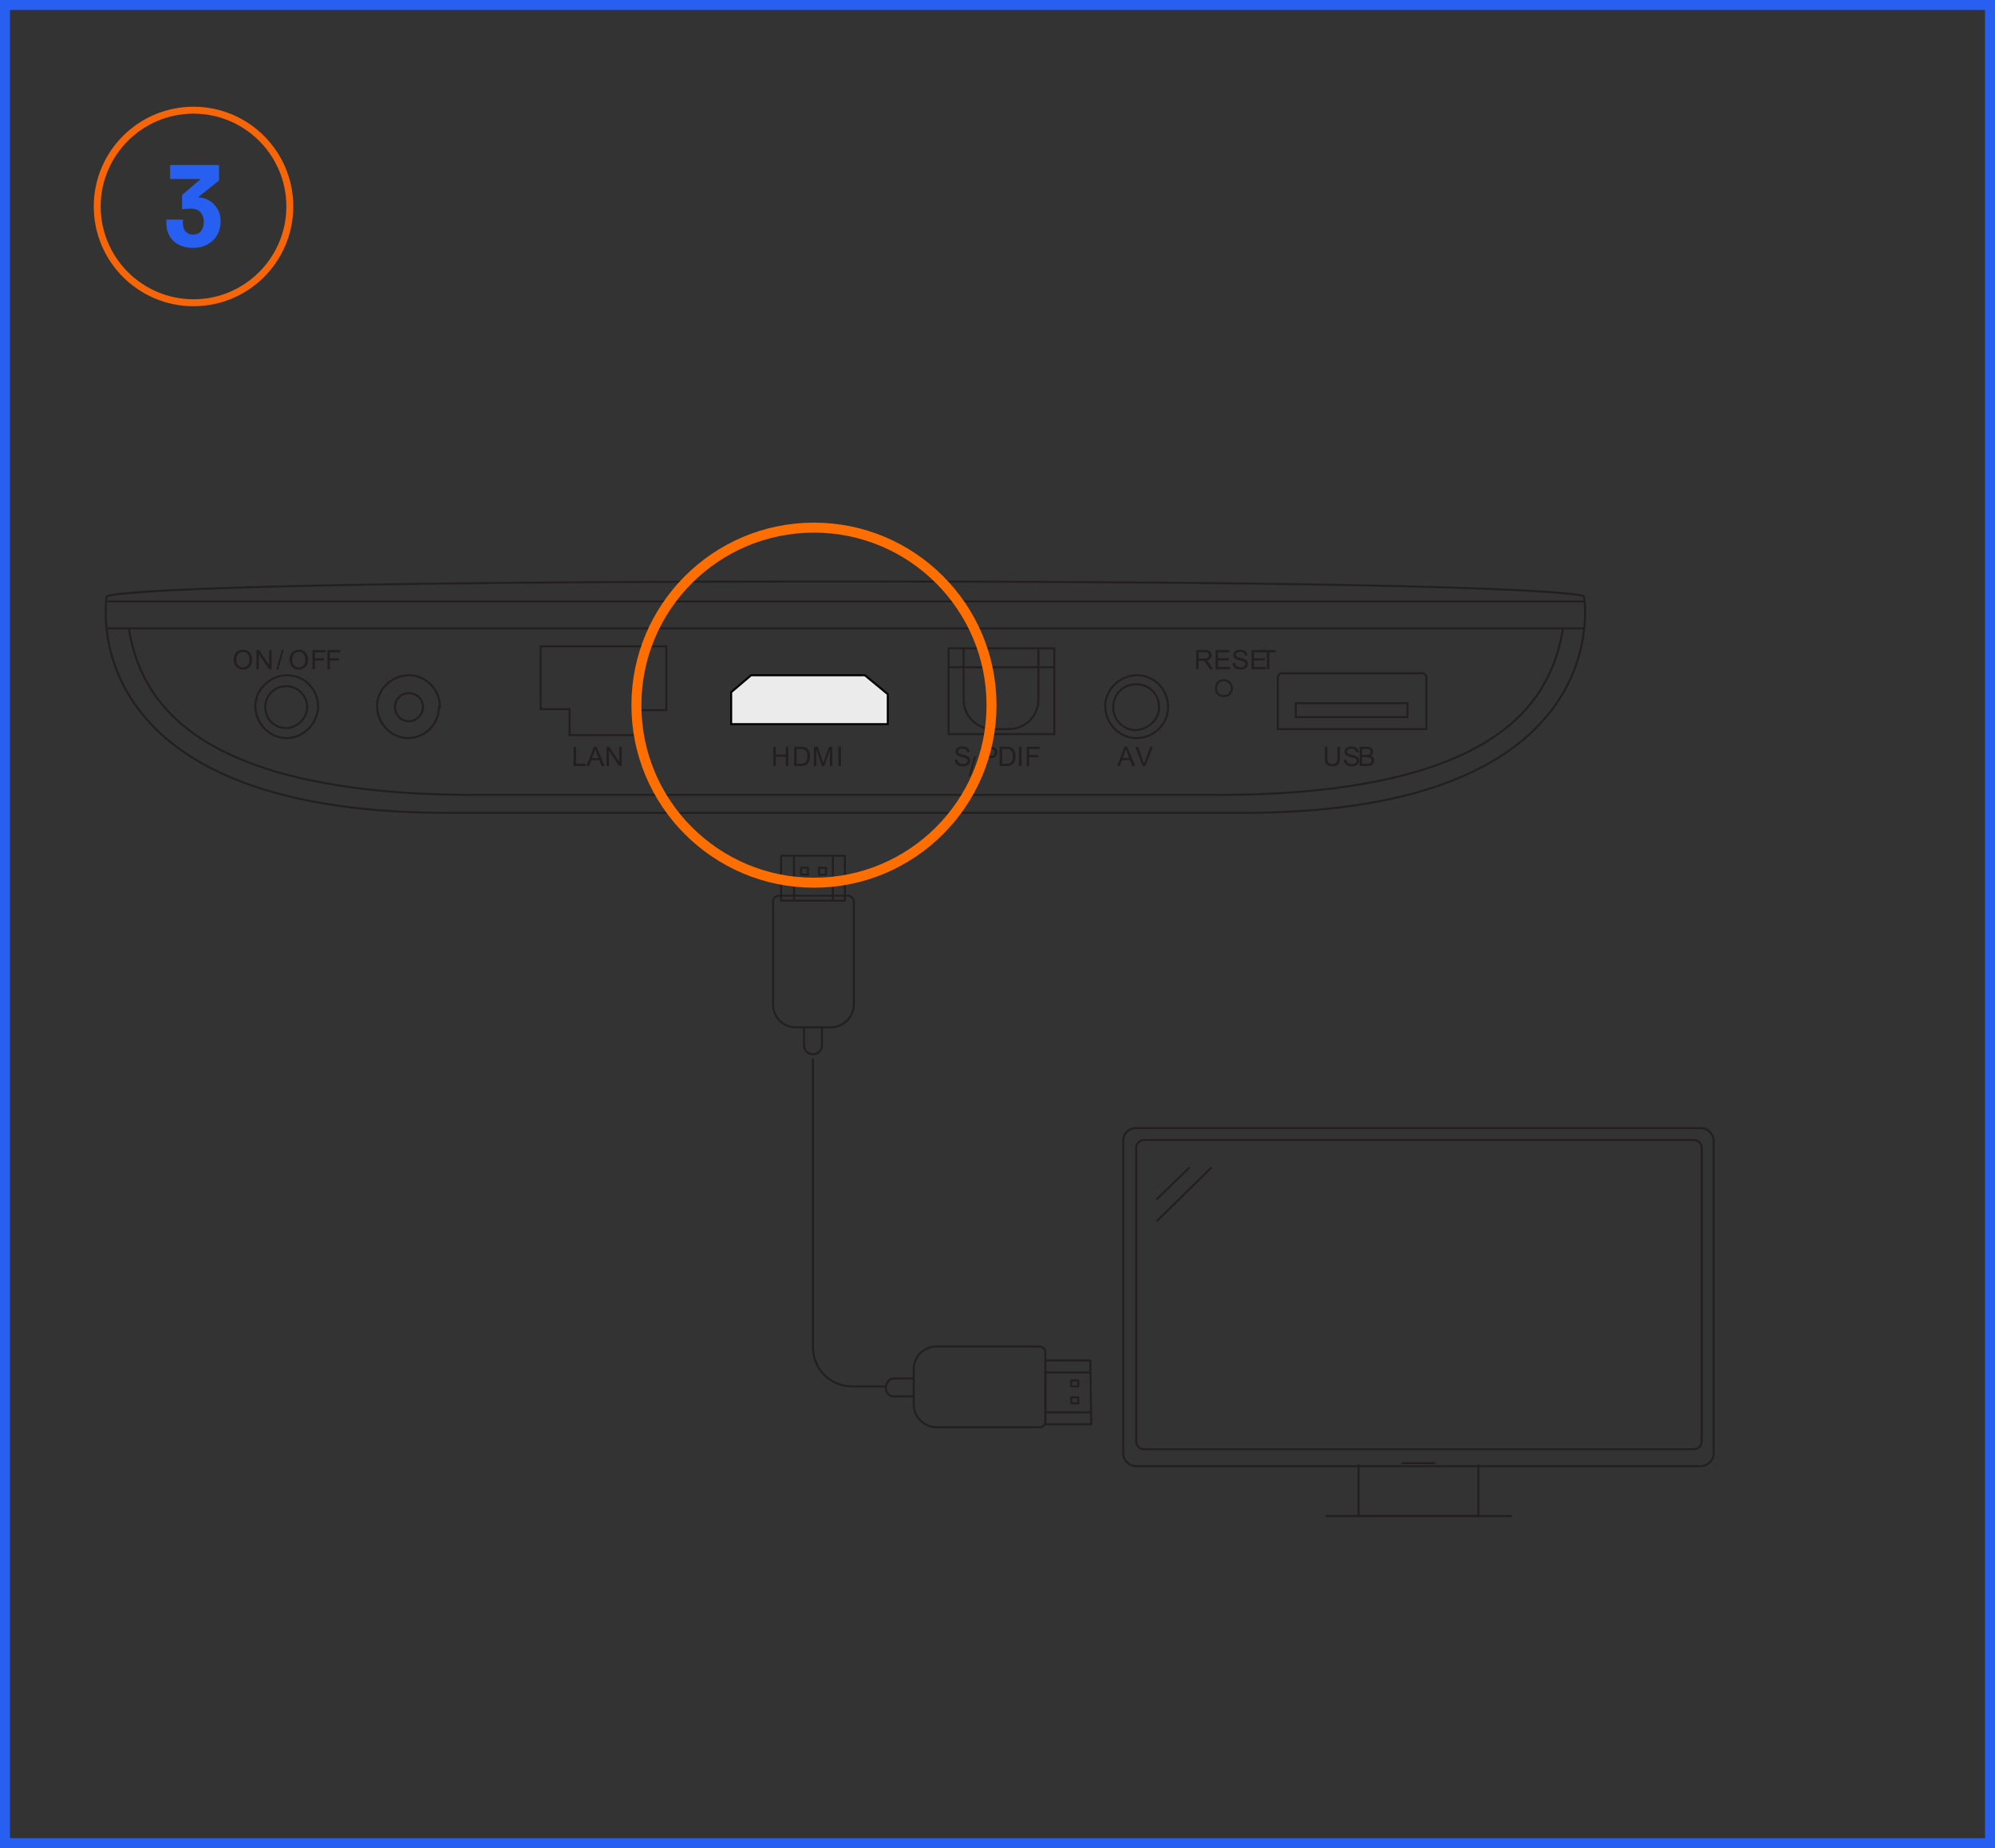 <?xml version="1.0" encoding="UTF-8"?><svg id="Layer_1" xmlns="http://www.w3.org/2000/svg" viewBox="0 0 200 185.3"><rect x="0" y="0" width="200" height="185.3" fill="#333333" stroke="none"/><g id="Layer_2"><rect x=".5" y=".5" width="199" height="184.3" fill="none"/><rect x=".5" y=".5" width="199" height="184.3" fill="none"/><rect x=".5" y=".5" width="199" height="184.3" fill="none"/><rect x=".5" y=".5" width="199" height="184.3" fill="none"/><rect x=".5" y=".5" width="199" height="184.3" fill="none"/><rect x=".5" y=".5" width="199" height="184.3" fill="none"/><rect x=".5" y=".5" width="199" height="184.3" fill="none"/><rect x=".5" y=".5" width="199" height="184.3" fill="none"/><rect x=".5" y=".5" width="199" height="184.3" fill="none"/><rect x=".5" y=".5" width="199" height="184.3" fill="none"/><path d="M200,185.3H0V0h200v185.3ZM1,184.3h198V1H1v183.3Z" fill="#2760f0"/></g><path d="M44.9,81.5c-38,0-34.2-21.7-34.2-21.7,0,0,0-1.5,74-1.5s74.1,1.5,74.1,1.5c0,0,3.8,21.7-34.2,21.7H44.9Z" fill="none" stroke="#231f20" stroke-miterlimit="10" stroke-width=".2"/><line x1="10.8" y1="60.3" x2="158.8" y2="60.3" fill="none" stroke="#231f20" stroke-miterlimit="10" stroke-width=".2"/><line x1="10.8" y1="63" x2="158.8" y2="63" fill="none" stroke="#231f20" stroke-miterlimit="10" stroke-width=".2"/><path d="M156.7,63c-1.1,6.4-5.3,16.7-34.8,16.7H47.7c-29.5,0-33.7-10.4-34.8-16.7" fill="none" stroke="#231f20" stroke-miterlimit="10" stroke-width=".2"/><path d="M31.9,70.9c0-1.8-1.4-3.2-3.1-3.2s-3.2,1.4-3.2,3.1,1.4,3.2,3.1,3.2h0c1.7,0,3.1-1.4,3.2-3.1h0Z" fill="none" stroke="#231f20" stroke-miterlimit="10" stroke-width=".2"/><path d="M44.1,70.9c0-1.8-1.4-3.2-3.1-3.2s-3.2,1.4-3.2,3.1,1.4,3.2,3.1,3.2h0c1.7,0,3.1-1.4,3.1-3.1h.1Z" fill="none" stroke="#231f20" stroke-miterlimit="10" stroke-width=".2"/><path d="M117.1,70.9c0-1.8-1.4-3.2-3.1-3.2s-3.2,1.4-3.2,3.1,1.4,3.2,3.1,3.2h0c1.8,0,3.2-1.4,3.2-3.1Z" fill="none" stroke="#231f20" stroke-miterlimit="10" stroke-width=".2"/><polygon points="54.2 64.8 54.2 71.1 57.1 71.1 57.1 73.7 63.9 73.7 63.9 71.2 66.8 71.2 66.8 64.8 54.2 64.8" fill="none" stroke="#231f20" stroke-miterlimit="10" stroke-width=".2"/><polygon points="73.3 69.4 73.3 72.6 89 72.6 89 69.6 86.7 67.7 75.3 67.7 73.3 69.4" fill="#ebebeb"/><polygon points="73.3 69.4 73.3 72.6 89 72.6 89 69.6 86.7 67.7 75.3 67.7 73.3 69.4" fill="none" stroke="#000" stroke-miterlimit="10" stroke-width=".2"/><polygon points="95.1 65 95.1 73.6 105.7 73.6 105.7 65 95.1 65" fill="none" stroke="#231f20" stroke-miterlimit="10" stroke-width=".2"/><path d="M96.6,65v5.1c0,1.7,1.3,3,3,3h1.5c1.7,0,3-1.3,3-3v-5.1" fill="none" stroke="#231f20" stroke-miterlimit="10" stroke-width=".2"/><line x1="95.1" y1="66.9" x2="105.7" y2="66.9" fill="none" stroke="#231f20" stroke-miterlimit="10" stroke-width=".2"/><path d="M42.4,70.9c0-.8-.6-1.4-1.4-1.4s-1.4.6-1.4,1.4.6,1.4,1.4,1.4h0c.8,0,1.4-.7,1.4-1.4Z" fill="none" stroke="#231f20" stroke-miterlimit="10" stroke-width=".2"/><path d="M30.8,70.9c0-1.1-.9-2.1-2.1-2.1s-2.1.9-2.1,2.1.9,2.1,2.1,2.1h0c1.1,0,2.1-1,2.1-2.1h0Z" fill="none" stroke="#231f20" stroke-miterlimit="10" stroke-width=".2"/><path d="M116.2,70.9c0-1.3-1-2.3-2.3-2.3s-2.3,1-2.3,2.3,1,2.3,2.3,2.3h0c1.3-.1,2.3-1.1,2.3-2.3Z" fill="none" stroke="#231f20" stroke-miterlimit="10" stroke-width=".2"/><path d="M123.5,69c0-.4-.3-.8-.8-.8s-.8.3-.8.8.3.8.8.8h0c.5,0,.8-.4.8-.8Z" fill="none" stroke="#231f20" stroke-miterlimit="10" stroke-width=".2"/><path d="M143,73.1h-14.9v-5.2c0-.2.2-.4.4-.4h14.1c.2,0,.4.2.4.4h0v5.2Z" fill="none" stroke="#231f20" stroke-miterlimit="10" stroke-width=".2"/><rect x="129.9" y="70.5" width="11.2" height="1.4" fill="none" stroke="#231f20" stroke-miterlimit="10" stroke-width=".2"/><g isolation="isolate"><g isolation="isolate"><path d="M23.43,66.159c0-.32.086-.572.258-.753.172-.182.395-.272.667-.272.178,0,.339.042.482.128.143.085.252.204.328.356s.113.325.113.519c0,.196-.04.371-.119.526-.079.154-.191.271-.336.352-.145.079-.301.119-.469.119-.182,0-.345-.044-.488-.132s-.252-.208-.326-.36c-.074-.151-.111-.312-.111-.482ZM23.694,66.163c0,.233.063.417.188.551.125.134.282.201.471.201.193,0,.351-.068.476-.203.124-.136.187-.327.187-.576,0-.157-.027-.295-.08-.412s-.131-.208-.233-.273c-.102-.064-.217-.097-.345-.097-.181,0-.336.062-.467.187-.13.125-.196.332-.196.623Z" fill="#231f20"/></g></g><g isolation="isolate"><g isolation="isolate"><path d="M25.706,67.1v-1.933h.262l1.016,1.518v-1.518h.245v1.933h-.263l-1.015-1.519v1.519h-.245Z" fill="#231f20"/></g></g><g isolation="isolate"><g isolation="isolate"><path d="M27.7,67.133l.561-1.999h.189l-.559,1.999h-.191Z" fill="#231f20"/></g></g><g isolation="isolate"><g isolation="isolate"><path d="M29.03,66.159c0-.32.086-.572.258-.753.172-.182.395-.272.667-.272.178,0,.339.042.482.128.143.085.252.204.328.356s.113.325.113.519c0,.196-.04.371-.119.526-.079.154-.191.271-.336.352-.145.079-.301.119-.469.119-.182,0-.345-.044-.488-.132s-.252-.208-.326-.36c-.074-.151-.111-.312-.111-.482ZM29.294,66.163c0,.233.063.417.188.551.125.134.282.201.471.201.193,0,.351-.068.476-.203.124-.136.187-.327.187-.576,0-.157-.027-.295-.08-.412s-.131-.208-.233-.273c-.102-.064-.217-.097-.345-.097-.181,0-.336.062-.467.187-.13.125-.196.332-.196.623Z" fill="#231f20"/></g></g><g isolation="isolate"><g isolation="isolate"><path d="M31.322,67.1v-1.933h1.304v.228h-1.048v.599h.907v.229h-.907v.878h-.255Z" fill="#231f20"/></g></g><g isolation="isolate"><g isolation="isolate"><path d="M32.822,67.1v-1.933h1.304v.228h-1.048v.599h.907v.229h-.907v.878h-.255Z" fill="#231f20"/></g></g><g isolation="isolate"><g isolation="isolate"><path d="M77.516,76.8v-1.933h.256v.794h1.004v-.794h.256v1.933h-.256v-.911h-1.004v.911h-.256Z" fill="#231f20"/></g></g><g isolation="isolate"><g isolation="isolate"><path d="M79.608,76.8v-1.933h.666c.15,0,.265.009.344.027.111.025.205.072.283.139.102.086.178.196.229.33.05.134.076.287.076.46,0,.146-.017.276-.051.39s-.079.207-.132.281c-.054.075-.112.133-.176.176-.063.043-.141.075-.23.097-.09.022-.194.033-.311.033h-.697ZM79.864,76.571h.413c.127,0,.227-.012.3-.035.072-.023.13-.057.173-.101.061-.061.108-.142.142-.244s.051-.227.051-.372c0-.202-.033-.357-.1-.467-.066-.108-.147-.181-.242-.218-.069-.026-.179-.04-.331-.04h-.406v1.477Z" fill="#231f20"/></g></g><g isolation="isolate"><g isolation="isolate"><path d="M81.6,76.8v-1.933h.385l.458,1.368c.042.128.073.223.092.286.022-.07.056-.174.103-.31l.463-1.345h.344v1.933h-.247v-1.617l-.562,1.617h-.231l-.559-1.646v1.646h-.247Z" fill="#231f20"/></g></g><g isolation="isolate"><g isolation="isolate"><path d="M84.052,76.8v-1.933h.256v1.933h-.256Z" fill="#231f20"/></g></g><g isolation="isolate"><g isolation="isolate"><path d="M134.076,74.867h.256v1.116c0,.194-.021.349-.065.463s-.124.207-.238.279c-.114.071-.266.107-.451.107-.182,0-.329-.031-.444-.094s-.197-.152-.247-.271c-.049-.118-.073-.279-.073-.484v-1.116h.255v1.115c0,.168.016.292.047.371s.085.141.161.184.169.065.279.065c.188,0,.321-.043.401-.128.08-.086.12-.25.12-.492v-1.115Z" fill="#231f20"/></g></g><g isolation="isolate"><g isolation="isolate"><path d="M134.721,76.179l.241-.021c.012.097.038.176.08.237.042.062.106.112.194.15s.188.058.297.058c.098,0,.184-.015.259-.044.074-.028.13-.068.166-.119.037-.051.055-.105.055-.165,0-.061-.018-.114-.053-.159s-.093-.083-.174-.114c-.052-.02-.166-.052-.344-.094-.178-.043-.302-.083-.373-.121-.093-.048-.161-.108-.206-.18-.046-.071-.068-.152-.068-.24,0-.098.027-.189.083-.274.056-.084.137-.148.242-.192.106-.044.225-.066.355-.066.143,0,.27.023.379.069s.193.114.252.204c.06.089.091.19.095.304l-.245.019c-.013-.122-.058-.214-.134-.276-.075-.062-.188-.094-.337-.094-.154,0-.267.028-.338.085-.07.057-.106.125-.106.205,0,.069.025.127.075.171.05.045.178.091.386.139.208.047.351.088.428.123.113.052.196.117.25.197.053.079.08.171.08.274,0,.103-.029.2-.089.291-.059.091-.143.161-.253.212s-.235.076-.373.076c-.175,0-.321-.025-.439-.077-.118-.051-.211-.127-.278-.229s-.103-.219-.106-.348Z" fill="#231f20"/></g></g><g isolation="isolate"><g isolation="isolate"><path d="M136.298,76.8v-1.933h.725c.147,0,.267.02.355.059s.159.1.21.181c.05.081.075.166.075.255,0,.083-.022.16-.067.233-.044.073-.112.132-.202.177.116.034.206.093.27.176.062.082.094.18.094.292,0,.091-.019.175-.058.253-.038.077-.085.138-.142.18-.056.042-.126.074-.211.096s-.189.032-.312.032h-.736ZM136.554,75.679h.418c.113,0,.194-.007.243-.021.065-.02.114-.052.147-.097s.049-.101.049-.169c0-.063-.015-.12-.046-.169-.03-.049-.074-.082-.132-.101-.057-.018-.155-.027-.294-.027h-.386v.584ZM136.554,76.571h.48c.083,0,.141-.003.175-.009.059-.011.107-.028.147-.053.039-.024.072-.061.098-.107s.038-.102.038-.163c0-.072-.019-.135-.056-.188-.037-.054-.088-.091-.153-.112s-.16-.032-.283-.032h-.446v.664Z" fill="#231f20"/></g></g><g isolation="isolate"><g isolation="isolate"><path d="M119.912,67.1v-1.933h.857c.172,0,.303.018.393.052.09.035.161.097.215.185s.08.185.08.291c0,.137-.044.253-.133.347s-.226.153-.411.18c.067.032.119.064.154.096.074.068.146.154.212.257l.336.526h-.321l-.256-.402c-.075-.116-.137-.204-.185-.266-.049-.062-.092-.105-.13-.13s-.077-.041-.116-.051c-.029-.007-.077-.01-.143-.01h-.297v.858h-.256ZM120.168,66.02h.55c.117,0,.208-.012.274-.036.065-.024.116-.062.15-.116.034-.053.051-.11.051-.173,0-.092-.033-.167-.1-.226s-.171-.088-.314-.088h-.611v.639Z" fill="#231f20"/><path d="M121.863,67.1v-1.933h1.397v.228h-1.142v.593h1.069v.227h-1.069v.657h1.187v.229h-1.442Z" fill="#231f20"/><path d="M123.571,66.479l.241-.021c.012.097.038.176.08.237.042.062.106.112.194.15s.188.058.297.058c.098,0,.184-.015.259-.044.074-.028.13-.068.166-.119.037-.051.055-.105.055-.165,0-.061-.018-.114-.053-.159s-.093-.083-.174-.114c-.052-.02-.166-.052-.344-.094-.178-.043-.302-.083-.373-.121-.093-.048-.161-.108-.206-.18-.046-.071-.068-.152-.068-.24,0-.098.027-.189.083-.274.056-.084.137-.148.242-.192.106-.044.225-.066.355-.066.143,0,.27.023.379.069s.193.114.252.204c.06.089.091.19.095.304l-.245.019c-.013-.122-.058-.214-.134-.276-.075-.062-.188-.094-.337-.094-.154,0-.267.028-.338.085-.07.057-.106.125-.106.205,0,.069.025.127.075.171.05.045.178.091.386.139.208.047.351.088.428.123.113.052.196.117.25.197.053.079.08.171.08.274,0,.103-.029.2-.089.291-.059.091-.143.161-.253.212s-.235.076-.373.076c-.175,0-.321-.025-.439-.077-.118-.051-.211-.127-.278-.229s-.103-.219-.106-.348Z" fill="#231f20"/><path d="M125.465,67.1v-1.933h1.397v.228h-1.142v.593h1.069v.227h-1.069v.657h1.187v.229h-1.442Z" fill="#231f20"/></g></g><g isolation="isolate"><g isolation="isolate"><path d="M127,67.1v-1.705h-.637v-.228h1.532v.228h-.64v1.705h-.256Z" fill="#231f20"/></g></g><g isolation="isolate"><g isolation="isolate"><path d="M57.498,76.8v-1.933h.256v1.704h.952v.229h-1.208Z" fill="#231f20"/></g></g><g isolation="isolate"><g isolation="isolate"><path d="M58.796,76.8l.742-1.933h.275l.791,1.933h-.291l-.226-.585h-.808l-.212.585h-.271ZM59.354,76.006h.655l-.202-.535c-.062-.162-.107-.296-.137-.4-.024.124-.06.247-.104.369l-.212.566Z" fill="#231f20"/></g></g><g isolation="isolate"><g isolation="isolate"><path d="M60.806,76.8v-1.933h.262l1.016,1.518v-1.518h.245v1.933h-.263l-1.015-1.519v1.519h-.245Z" fill="#231f20"/></g></g><g isolation="isolate"><g isolation="isolate"><path d="M95.721,76.179l.241-.021c.012.097.038.176.08.237.042.062.106.112.194.15s.187.058.297.058c.097,0,.184-.015.258-.044.075-.028.13-.068.167-.119.037-.051.055-.105.055-.165,0-.061-.018-.114-.053-.159s-.093-.083-.174-.114c-.052-.02-.167-.052-.344-.094-.177-.043-.302-.083-.373-.121-.092-.048-.161-.108-.206-.18-.045-.071-.068-.152-.068-.24,0-.098.027-.189.083-.274.055-.084.136-.148.242-.192.106-.044.225-.066.355-.066.143,0,.27.023.379.069s.193.114.252.204c.059.089.09.19.095.304l-.245.019c-.013-.122-.058-.214-.134-.276-.076-.062-.188-.094-.337-.094-.154,0-.267.028-.338.085s-.106.125-.106.205c0,.069.025.127.075.171.049.045.178.091.386.139.208.047.351.088.428.123.113.052.196.117.25.197.053.079.08.171.08.274,0,.103-.029.2-.088.291-.059.091-.143.161-.253.212s-.235.076-.373.076c-.175,0-.321-.025-.44-.077-.118-.051-.211-.127-.278-.229-.067-.103-.103-.219-.106-.348Z" fill="#231f20"/></g></g><g isolation="isolate"><g isolation="isolate"><path d="M97.1,77.833l.561-1.999h.189l-.559,1.999h-.191Z" fill="#231f20"/></g></g><g isolation="isolate"><g isolation="isolate"><path d="M98.508,76.8v-1.933h.729c.128,0,.226.006.294.019.095.016.174.046.238.09.064.045.116.106.155.187s.059.168.059.264c0,.165-.052.304-.157.418-.105.113-.294.17-.567.17h-.496v.786h-.255ZM98.764,75.786h.5c.165,0,.282-.031.352-.093.069-.062.104-.147.104-.26,0-.08-.021-.149-.062-.207-.041-.058-.095-.096-.161-.114-.043-.012-.123-.018-.239-.018h-.495v.691Z" fill="#231f20"/></g></g><g isolation="isolate"><g isolation="isolate"><path d="M100.209,76.8v-1.933h.665c.15,0,.265.009.345.027.11.025.205.072.283.139.102.086.178.196.229.33s.076.287.076.46c0,.146-.018.276-.052.39s-.079.207-.132.281c-.054.075-.112.133-.176.176-.064.043-.141.075-.23.097-.091.022-.194.033-.311.033h-.697ZM100.464,76.571h.413c.127,0,.227-.012.3-.035.072-.023.13-.057.173-.101.061-.061.108-.142.143-.244.033-.103.051-.227.051-.372,0-.202-.033-.357-.1-.467-.066-.108-.147-.181-.242-.218-.068-.026-.18-.04-.331-.04h-.406v1.477Z" fill="#231f20"/></g></g><g isolation="isolate"><g isolation="isolate"><path d="M102.152,76.8v-1.933h.256v1.933h-.256Z" fill="#231f20"/></g></g><g isolation="isolate"><g isolation="isolate"><path d="M102.922,76.8v-1.933h1.304v.228h-1.049v.599h.907v.229h-.907v.878h-.255Z" fill="#231f20"/></g></g><g isolation="isolate"><g isolation="isolate"><path d="M111.996,76.8l.742-1.933h.275l.791,1.933h-.291l-.226-.585h-.808l-.213.585h-.271ZM112.554,76.006h.655l-.201-.535c-.062-.162-.107-.296-.138-.4-.024.124-.06.247-.104.369l-.212.566Z" fill="#231f20"/></g></g><g isolation="isolate"><g isolation="isolate"><path d="M114.561,76.8l-.749-1.933h.277l.502,1.404c.041.112.074.218.102.316.03-.105.064-.211.104-.316l.521-1.404h.262l-.757,1.933h-.263Z" fill="#231f20"/></g></g><path d="M81.5,106.2v28.9c0,2.1,1.7,3.9,3.9,3.9h3.4" fill="none" stroke="#231f20" stroke-linecap="round" stroke-linejoin="round" stroke-width=".2"/><path d="M113.9,113.1h56.6c.7,0,1.3.6,1.3,1.3v31.3c0,.7-.6,1.3-1.3,1.3h-56.6c-.7,0-1.3-.6-1.3-1.3v-31.3c0-.8.6-1.3,1.3-1.3Z" fill="none" stroke="#231f20" stroke-linecap="round" stroke-linejoin="round" stroke-width=".2"/><polyline points="148.2 146.9 148.2 152 136.2 152 136.2 146.9" fill="none" stroke="#231f20" stroke-linecap="round" stroke-linejoin="round" stroke-width=".2"/><line x1="133" y1="152" x2="151.5" y2="152" fill="none" stroke="#231f20" stroke-linecap="round" stroke-linejoin="round" stroke-width=".2"/><path d="M114.7,114.3h55.1c.5,0,.8.4.8.8v29.4c0,.5-.4.8-.8.8h-55.1c-.5,0-.8-.4-.8-.8v-29.4c0-.4.3-.8.8-.8Z" fill="none" stroke="#231f20" stroke-linecap="round" stroke-linejoin="round" stroke-width=".2"/><line x1="116" y1="122.4" x2="121.4" y2="117.1" fill="none" stroke="#231f20" stroke-linecap="round" stroke-linejoin="round" stroke-width=".2"/><line x1="116" y1="120.2" x2="119.2" y2="117.1" fill="none" stroke="#231f20" stroke-linecap="round" stroke-linejoin="round" stroke-width=".2"/><line x1="140.6" y1="146.7" x2="143.8" y2="146.7" fill="none" stroke="#231f20" stroke-linecap="round" stroke-linejoin="round" stroke-width=".2"/><path d="M82.4,103v1.8c0,.5-.4.9-.9.9s-.9-.4-.9-.9v-1.8" fill="none" stroke="#231f20" stroke-linecap="round" stroke-linejoin="round" stroke-width=".2"/><polygon points="84.7 85.8 84.7 90.3 78.3 90.3 78.3 85.8 84.7 85.8" fill="none" stroke="#231f20" stroke-linecap="round" stroke-linejoin="round" stroke-width=".2"/><path d="M77.5,100.7v-10.3c0-.3.2-.6.6-.6h6.9c.3,0,.6.3.6.6v10.3c0,1.2-1,2.3-2.3,2.3h-3.5c-1.3,0-2.3-1-2.3-2.3h0Z" fill="none" stroke="#231f20" stroke-linecap="round" stroke-linejoin="round" stroke-width=".2"/><line x1="83.5" y1="85.9" x2="83.5" y2="90.3" fill="none" stroke="#231f20" stroke-linecap="round" stroke-linejoin="round" stroke-width=".2"/><line x1="79.6" y1="85.9" x2="79.6" y2="90.3" fill="none" stroke="#231f20" stroke-linecap="round" stroke-linejoin="round" stroke-width=".2"/><rect x="80.3" y="87" width=".7" height=".7" fill="none" stroke="#231f20" stroke-linecap="round" stroke-linejoin="round" stroke-width=".2"/><rect x="82.1" y="87" width=".7" height=".7" fill="none" stroke="#231f20" stroke-linecap="round" stroke-linejoin="round" stroke-width=".2"/><path d="M91.6,140h-1.8c-.5.1-1-.3-1-.8s.3-1,.8-1h2" fill="none" stroke="#231f20" stroke-linecap="round" stroke-linejoin="round" stroke-width=".2"/><polygon points="109.4 142.8 104.8 142.8 104.8 136.4 109.3 136.4 109.4 142.8" fill="none" stroke="#231f20" stroke-linecap="round" stroke-linejoin="round" stroke-width=".2"/><path d="M93.9,135h10.3c.3,0,.6.2.6.6h0v6.9c0,.3-.2.6-.6.6h-10.3c-1.2,0-2.3-1-2.3-2.3v-3.5c0-1.3,1-2.3,2.3-2.3h0Z" fill="none" stroke="#231f20" stroke-linecap="round" stroke-linejoin="round" stroke-width=".2"/><line x1="109.3" y1="141.6" x2="104.8" y2="141.6" fill="none" stroke="#231f20" stroke-linecap="round" stroke-linejoin="round" stroke-width=".2"/><line x1="109.3" y1="137.6" x2="104.8" y2="137.6" fill="none" stroke="#231f20" stroke-linecap="round" stroke-linejoin="round" stroke-width=".2"/><rect x="107.4" y="138.4" width=".7" height=".6" fill="none" stroke="#231f20" stroke-linecap="round" stroke-linejoin="round" stroke-width=".2"/><rect x="107.4" y="140.1" width=".7" height=".6" fill="none" stroke="#231f20" stroke-linecap="round" stroke-linejoin="round" stroke-width=".2"/><circle cx="81.6" cy="70.7" r="17.8" fill="none" stroke="#fe6e00" stroke-miterlimit="10"/><path d="M19.401,11.394c5.134,0,9.306,4.173,9.306,9.306s-4.173,9.306-9.306,9.306-9.306-4.173-9.306-9.306,4.173-9.306,9.306-9.306M19.401,10.7c-5.523,0-10.001,4.478-10.001,10.001s4.478,10.001,10.001,10.001,10.001-4.478,10.001-10.001-4.478-10.001-10.001-10.001h0Z" fill="#f66608"/><path d="M19.395,24.857c-.433,0-.822-.061-1.161-.189s-.622-.294-.85-.511-.406-.478-.522-.783c-.122-.306-.183-.633-.183-.995v-.361h1.656v.35c0,.15.017.289.05.428s.094.256.172.361c.083.106.189.189.317.256.128.067.289.1.483.1.372,0,.644-.122.817-.367s.256-.556.256-.928-.111-.683-.328-.933-.55-.372-.995-.372c-.122,0-.278.006-.456.022s-.311.033-.394.056v-1.445l1.867-1.6h-3.067v-1.4h4.9v1.55l-2.111,1.689c.333.006.639.078.917.211s.517.306.717.517c.2.217.361.467.472.75.111.289.167.594.167.922,0,.389-.067.745-.2,1.072s-.317.606-.556.839-.522.417-.856.55c-.333.133-.706.2-1.122.2l.011.011Z" fill="#2760f0"/></svg>